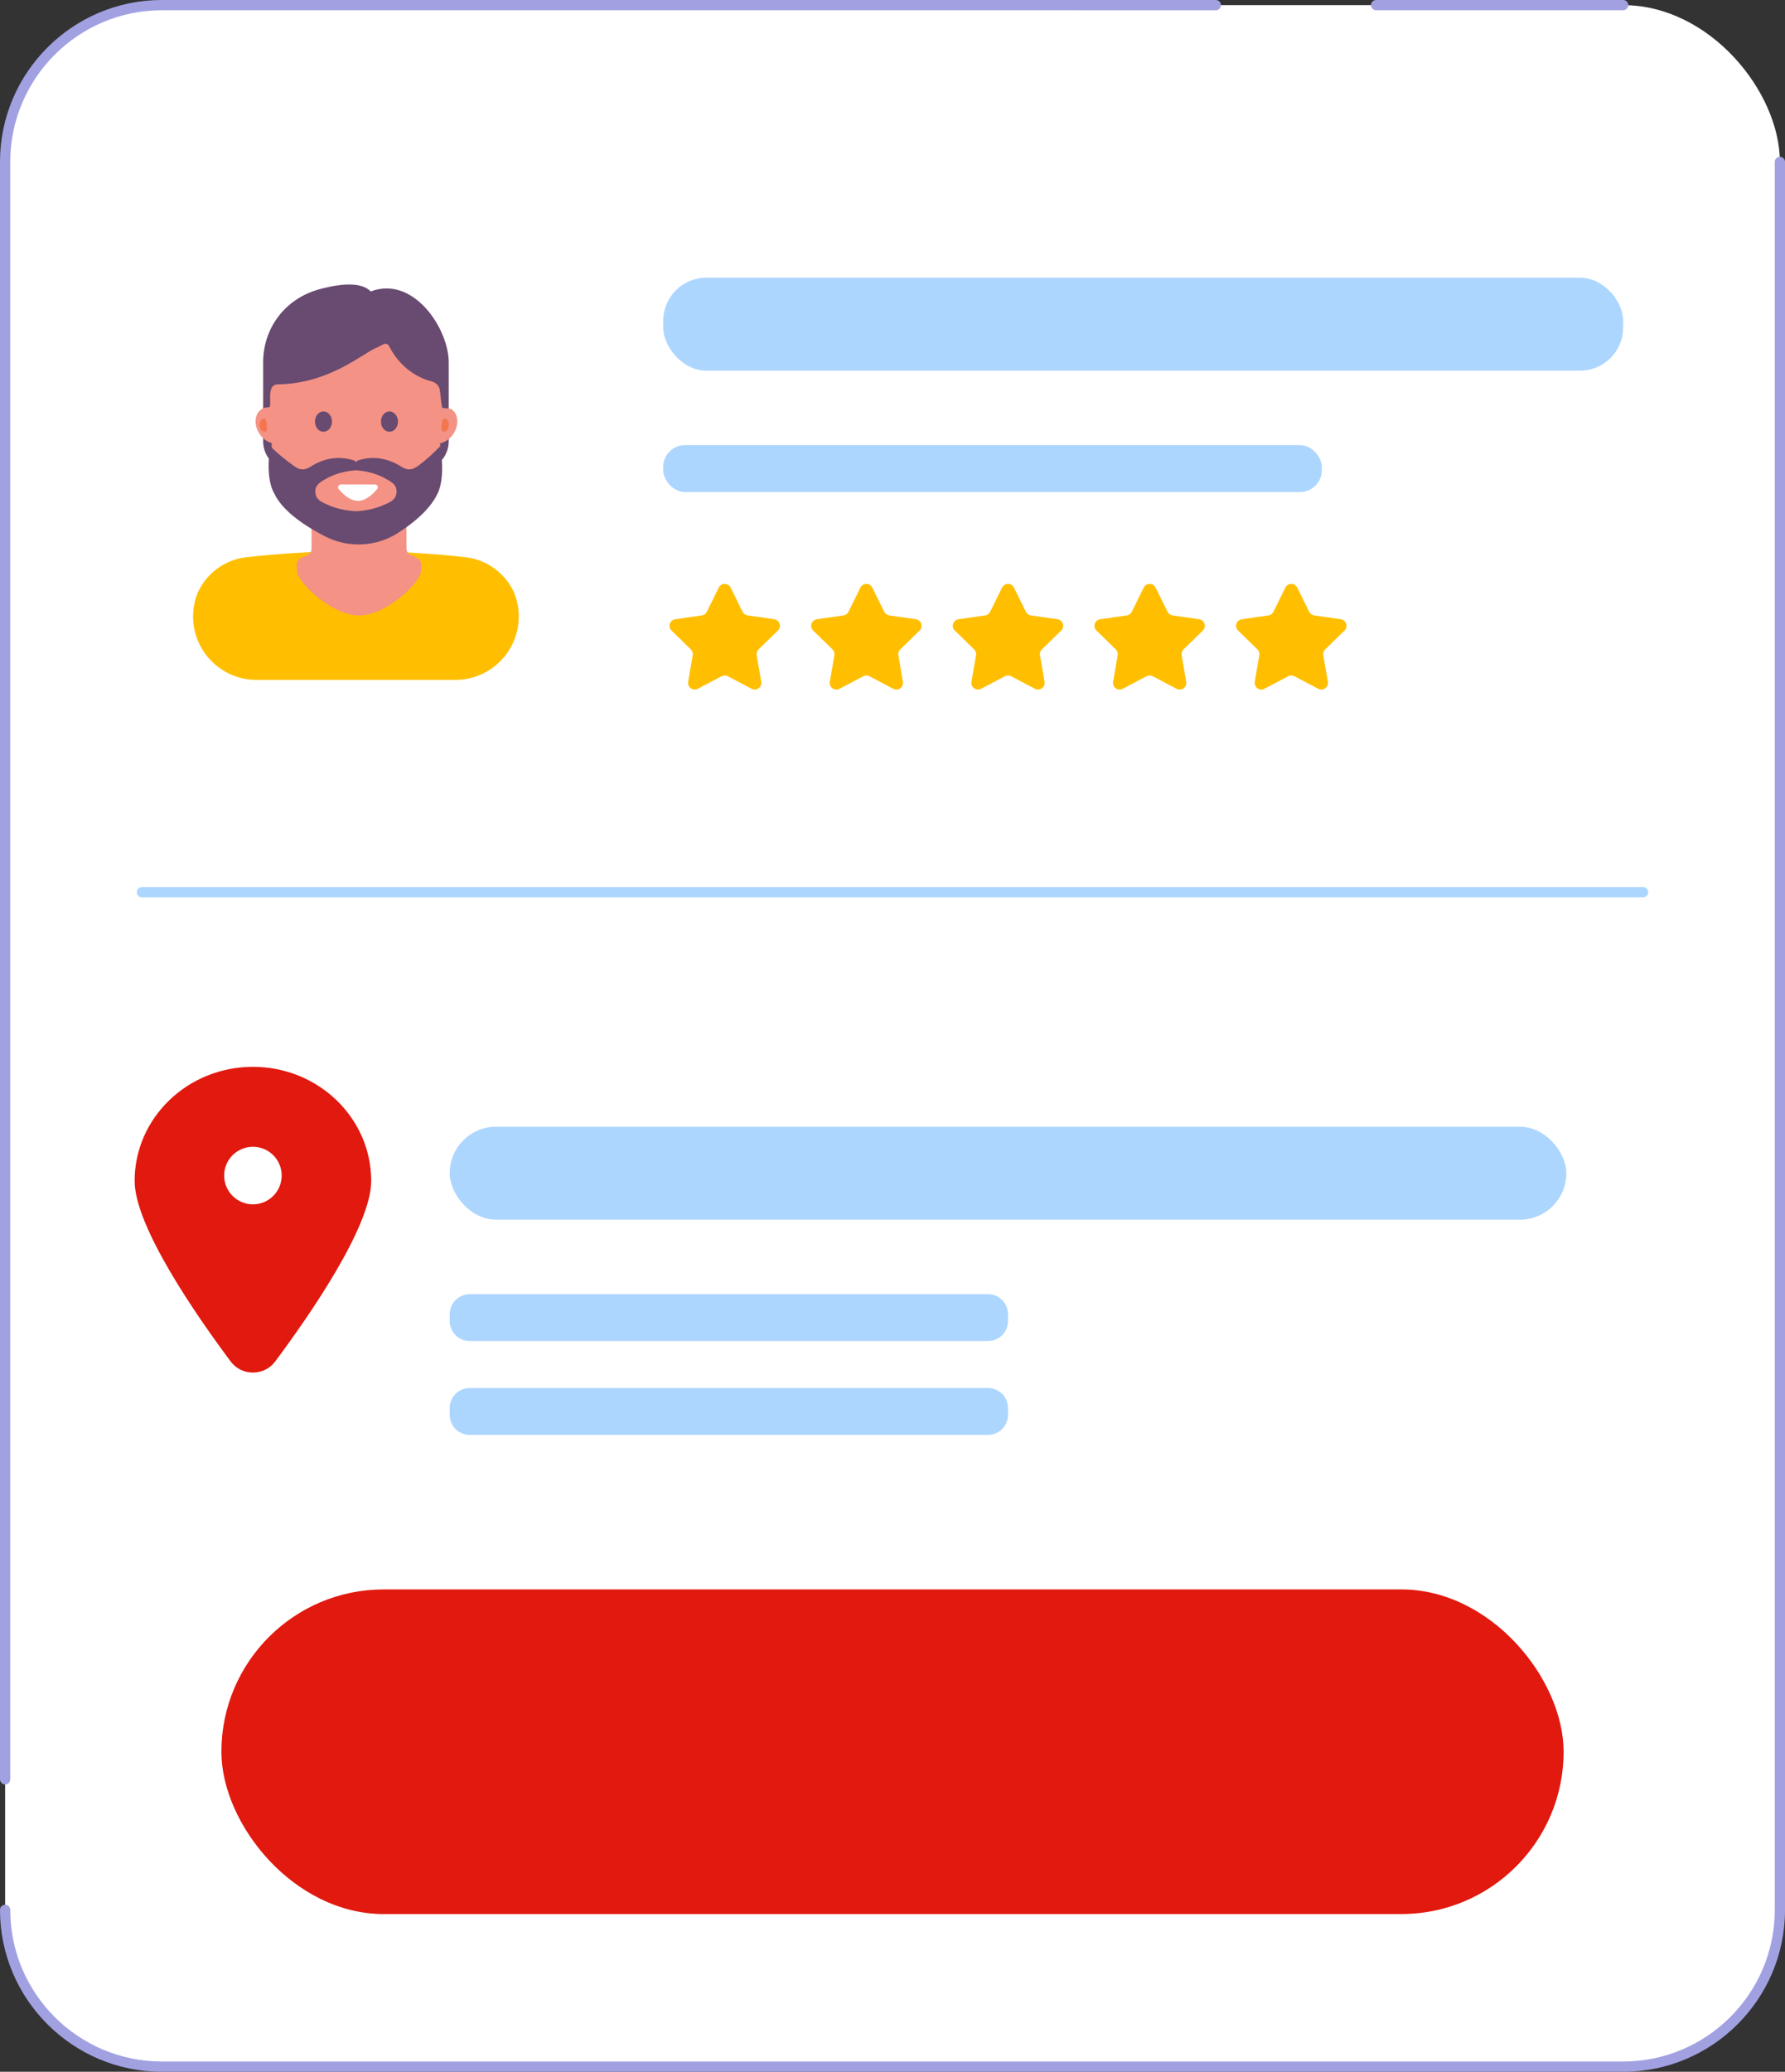 <?xml version="1.0" encoding="UTF-8"?> <svg xmlns="http://www.w3.org/2000/svg" id="_Слой_2" data-name="Слой 2" viewBox="0 0 1305.31 1514.51"><rect x="0" y="0" width="1305.31" height="1514.51" fill="#333333" stroke="none"/> <defs> <style> .cls-1 { fill: #a1a1e2; } .cls-1, .cls-2, .cls-3, .cls-4, .cls-5, .cls-6, .cls-7, .cls-8 { stroke-width: 0px; } .cls-2 { fill: #ffbf00; } .cls-3 { fill: #694a70; } .cls-4 { fill: #e1190f; } .cls-5 { fill: #f4764e; } .cls-6 { fill: #f49285; } .cls-7 { fill: #add6ff; } .cls-8 { fill: #fff; } </style> </defs> <g id="taxist_waiting_for_you" data-name="taxist waiting for you"> <g> <g> <rect class="cls-8" x="3.75" y="3.75" width="1297.81" height="1507.01" rx="114.62" ry="114.62"></rect> <path class="cls-1" d="m1186.94,1514.51H118.37c-65.27,0-118.37-53.1-118.37-118.37,0-2.07,1.68-3.75,3.75-3.75s3.75,1.68,3.75,3.75c0,61.13,49.74,110.87,110.87,110.87h1068.58c61.13,0,110.87-49.74,110.87-110.87V118.37c0-2.07,1.68-3.75,3.75-3.75s3.75,1.68,3.75,3.75v1277.77c0,65.27-53.1,118.37-118.37,118.37Z"></path> <path class="cls-1" d="m1186.94,7.5h-180.61c-2.07,0-3.75-1.68-3.75-3.75s1.68-3.75,3.75-3.75h180.61c2.07,0,3.75,1.68,3.75,3.75s-1.68,3.75-3.75,3.75Z"></path> <path class="cls-1" d="m3.75,1304.47c-2.07,0-3.75-1.68-3.75-3.75V118.37C0,53.1,53.1,0,118.37,0h770.69c2.07,0,3.75,1.68,3.75,3.75s-1.68,3.75-3.75,3.75H118.37C57.24,7.5,7.5,57.23,7.5,118.37v1182.35c0,2.07-1.68,3.75-3.75,3.75Z"></path> </g> <path class="cls-4" d="m184.95,779.88c-47.77,0-86.5,37.34-86.5,83.4,0,33.32,45.25,98.55,70.3,132.09,7.97,10.67,24.44,10.67,32.4,0,25.04-33.55,70.3-98.78,70.3-132.09,0-46.06-38.73-83.4-86.5-83.4Zm0,100.52c-11.62,0-21.04-9.42-21.04-21.04s9.42-21.04,21.04-21.04,21.04,9.42,21.04,21.04-9.42,21.04-21.04,21.04Z"></path> <rect class="cls-7" x="328.84" y="823.65" width="816.56" height="67.98" rx="33.99" ry="33.99"></rect> <path class="cls-7" d="m343.48,946.07h379.01c8.08,0,14.63,6.56,14.63,14.63v5.02c0,8.08-6.56,14.63-14.63,14.63h-379.01c-8.08,0-14.63-6.56-14.63-14.63v-5.02c0-8.08,6.56-14.63,14.63-14.63Z"></path> <path class="cls-7" d="m343.48,1014.68h379.01c8.08,0,14.63,6.56,14.63,14.63v5.02c0,8.08-6.56,14.63-14.63,14.63h-379.01c-8.08,0-14.63-6.56-14.63-14.63v-5.02c0-8.08,6.56-14.63,14.63-14.63Z"></path> <rect class="cls-7" x="485" y="202.98" width="701.95" height="67.98" rx="31.52" ry="31.52"></rect> <rect class="cls-7" x="485" y="325.4" width="481.58" height="34.28" rx="15.89" ry="15.89"></rect> <g> <g> <path class="cls-2" d="m332.99,497.02h-145.41c-28.31,0-50.01-25.14-45.88-53.14l.02-.14c.66-4.46,1.91-8.84,4.01-12.83,6.82-12.95,19.69-21.94,34.61-23.59,19.99-2.21,48.38-4.51,79.94-4.51s59.96,2.3,79.94,4.51c14.24,1.57,26.62,9.84,33.65,21.86,2.63,4.5,4.23,9.54,4.99,14.7h0c4.13,28-17.58,53.14-45.88,53.14Z"></path> <g> <path class="cls-3" d="m306.98,343.76h-93.4c-11.69,0-21.17-9.48-21.17-21.17v-57.63c0-24.79,15.73-46.63,41.32-53.56,18.22-4.93,31.41-4.62,37.38,1.66,31.1-11.94,57.03,27.11,57.03,51.9v57.63c0,11.69-9.48,21.17-21.17,21.17Z"></path> <path class="cls-6" d="m330.2,299.21c-.93-.61-4.21-.81-6.54-.91-.66-.03-1.29-6.63-1.92-12.63-.35-3.28-2.71-6-5.91-6.79-12.34-3.05-24.19-11.98-31.03-25.39-2.27-4.45-5.47-.87-9.67.79-9.83,3.89-34.25,26.35-72.25,26.7-1.89.02-3.62,1.13-4.36,2.87-1.55,3.64-.75,8.3-.98,12.67-.04.7-.63,1.25-1.34,1.24-1.81-.02-3.55.44-5.06,1.44-5.01,3.32-5.67,11.29-1.47,17.8,2.32,3.6,5.65,5.98,9,6.85,0,.19-.02.38-.02.57,0,21.42,7.78,46.27,29.16,58.32v18.33c0,2.37-1.56,4.44-3.83,5.15-8.84,2.75-6.86,6.65-6.86,10.99,0,8.32,25.32,32.71,45.42,32.71s45.42-24.4,45.42-32.71c0-4.33,1.98-8.24-6.86-10.99-2.26-.7-3.83-2.78-3.83-5.15v-19.66c19.34-12.48,24.63-36.33,24.63-56.99,0-.14-.01-.27-.01-.41,3.61-.68,7.26-3.13,9.77-7.01,4.2-6.51,3.54-14.48-1.47-17.8Z"></path> <path class="cls-5" d="m192.69,306c-1.82.17-3.11,2.45-2.88,5.11.23,2.66,1.9,4.68,3.73,4.51,1.82-.16,1.8-2.16,1.56-4.81-.23-2.66-.59-4.98-2.41-4.81Zm130.23,4.81c-.23,2.66-.26,4.65,1.56,4.81,1.82.17,3.49-1.86,3.73-4.51.23-2.66-1.05-4.95-2.88-5.11-1.82-.16-2.18,2.16-2.41,4.81Z"></path> <path class="cls-8" d="m274.27,354.16c1.69,0,2.64,2,1.56,3.31-2.9,3.55-8.13,8.68-14.09,8.68s-11.19-5.13-14.09-8.68c-1.08-1.32-.13-3.31,1.56-3.31h25.06Z"></path> <g> <ellipse class="cls-3" cx="236.54" cy="308.2" rx="6.21" ry="7.44"></ellipse> <ellipse class="cls-3" cx="284.79" cy="308.2" rx="6.21" ry="7.44"></ellipse> </g> </g> </g> <path class="cls-3" d="m321.88,326.22c-5.06,5.26-10.79,10.49-16.48,14.56-4.26,3.05-7.61,3.15-11.87.42-9.98-6.38-20.75-8.16-32.02-4.56-.41.13-.82.99-1.23,1.09-.41-.1-.82-.96-1.23-1.09-11.27-3.59-22.04-1.82-32.02,4.56-4.27,2.73-7.61,2.63-11.87-.42-5.69-4.07-12.38-9.29-17.44-14.56-4.1,24.16,2.75,34.34,2.84,34.54,6.46,13.8,24.84,25.07,37.44,31.47,7.5,3.81,15.79,5.78,24.21,5.78h0c10.09,0,19.99-2.81,28.51-8.21,10.45-6.63,23.58-16.85,29.29-29.04.09-.2,5.98-10.38,1.88-34.54Zm-31.88,33.62c-.34,5.57-4.7,7.19-8.48,8.92-7.3,3.34-14.86,4.7-21.23,4.97-6.38-.27-13.93-1.63-21.23-4.97-3.78-1.73-8.14-3.35-8.48-8.92-.33-5.4,3.75-7.46,7.18-9.48,7.06-4.15,14.5-5.93,22.53-6.6,8.03.67,15.48,2.44,22.53,6.6,3.43,2.02,7.51,4.08,7.18,9.48Z"></path> </g> <path class="cls-2" d="m534.3,429.55l8.72,17.67c.71,1.43,2.07,2.42,3.65,2.65l19.5,2.83c3.97.58,5.56,5.46,2.68,8.26l-14.11,13.75c-1.14,1.11-1.66,2.72-1.39,4.29l3.33,19.42c.68,3.96-3.47,6.97-7.03,5.1l-17.44-9.17c-1.41-.74-3.1-.74-4.51,0l-17.44,9.17c-3.55,1.87-7.7-1.15-7.03-5.1l3.33-19.42c.27-1.57-.25-3.17-1.39-4.29l-14.11-13.75c-2.87-2.8-1.29-7.68,2.68-8.26l19.5-2.83c1.58-.23,2.94-1.22,3.65-2.65l8.72-17.67c1.78-3.6,6.91-3.6,8.68,0Zm94.9,0l-8.72,17.67c-.71,1.43-2.07,2.42-3.65,2.65l-19.5,2.83c-3.97.58-5.56,5.46-2.68,8.26l14.11,13.75c1.14,1.11,1.66,2.72,1.39,4.29l-3.33,19.42c-.68,3.96,3.47,6.97,7.03,5.1l17.44-9.17c1.41-.74,3.1-.74,4.51,0l17.44,9.17c3.55,1.87,7.7-1.15,7.03-5.1l-3.33-19.42c-.27-1.57.25-3.17,1.39-4.29l14.11-13.75c2.87-2.8,1.29-7.68-2.68-8.26l-19.5-2.83c-1.58-.23-2.94-1.22-3.65-2.65l-8.72-17.67c-1.78-3.6-6.91-3.6-8.68,0Zm103.58,0l-8.72,17.67c-.71,1.43-2.07,2.42-3.65,2.65l-19.5,2.83c-3.97.58-5.56,5.46-2.68,8.26l14.11,13.75c1.14,1.11,1.66,2.72,1.39,4.29l-3.33,19.42c-.68,3.96,3.47,6.97,7.03,5.1l17.44-9.17c1.41-.74,3.1-.74,4.51,0l17.44,9.17c3.55,1.87,7.7-1.15,7.03-5.1l-3.33-19.42c-.27-1.57.25-3.17,1.39-4.29l14.11-13.75c2.87-2.8,1.29-7.68-2.68-8.26l-19.5-2.83c-1.58-.23-2.94-1.22-3.65-2.65l-8.72-17.67c-1.78-3.6-6.91-3.6-8.68,0Zm103.58,0l-8.72,17.67c-.71,1.43-2.07,2.42-3.65,2.65l-19.5,2.83c-3.97.58-5.56,5.46-2.68,8.26l14.11,13.75c1.14,1.11,1.66,2.72,1.39,4.29l-3.33,19.42c-.68,3.96,3.47,6.97,7.03,5.1l17.44-9.17c1.41-.74,3.1-.74,4.51,0l17.44,9.17c3.55,1.87,7.7-1.15,7.03-5.1l-3.33-19.42c-.27-1.57.25-3.17,1.39-4.29l14.11-13.75c2.87-2.8,1.29-7.68-2.68-8.26l-19.5-2.83c-1.58-.23-2.94-1.22-3.65-2.65l-8.72-17.67c-1.78-3.6-6.91-3.6-8.68,0Zm103.58,0l-8.72,17.67c-.71,1.43-2.07,2.42-3.65,2.65l-19.5,2.83c-3.97.58-5.56,5.46-2.68,8.26l14.11,13.75c1.14,1.11,1.66,2.72,1.39,4.29l-3.33,19.42c-.68,3.96,3.47,6.97,7.03,5.1l17.44-9.17c1.41-.74,3.1-.74,4.51,0l17.44,9.17c3.55,1.87,7.7-1.15,7.03-5.1l-3.33-19.42c-.27-1.57.25-3.17,1.39-4.29l14.11-13.75c2.87-2.8,1.29-7.68-2.68-8.26l-19.5-2.83c-1.58-.23-2.94-1.22-3.65-2.65l-8.72-17.67c-1.78-3.6-6.91-3.6-8.69,0Z"></path> <rect class="cls-4" x="161.91" y="1161.91" width="981.5" height="237.31" rx="118.65" ry="118.65"></rect> <path class="cls-7" d="m1201.55,655.98H103.76c-2.07,0-3.75-1.68-3.75-3.75s1.68-3.75,3.75-3.75h1097.79c2.07,0,3.75,1.68,3.75,3.75s-1.68,3.75-3.75,3.75Z"></path> </g> </g> </svg> 